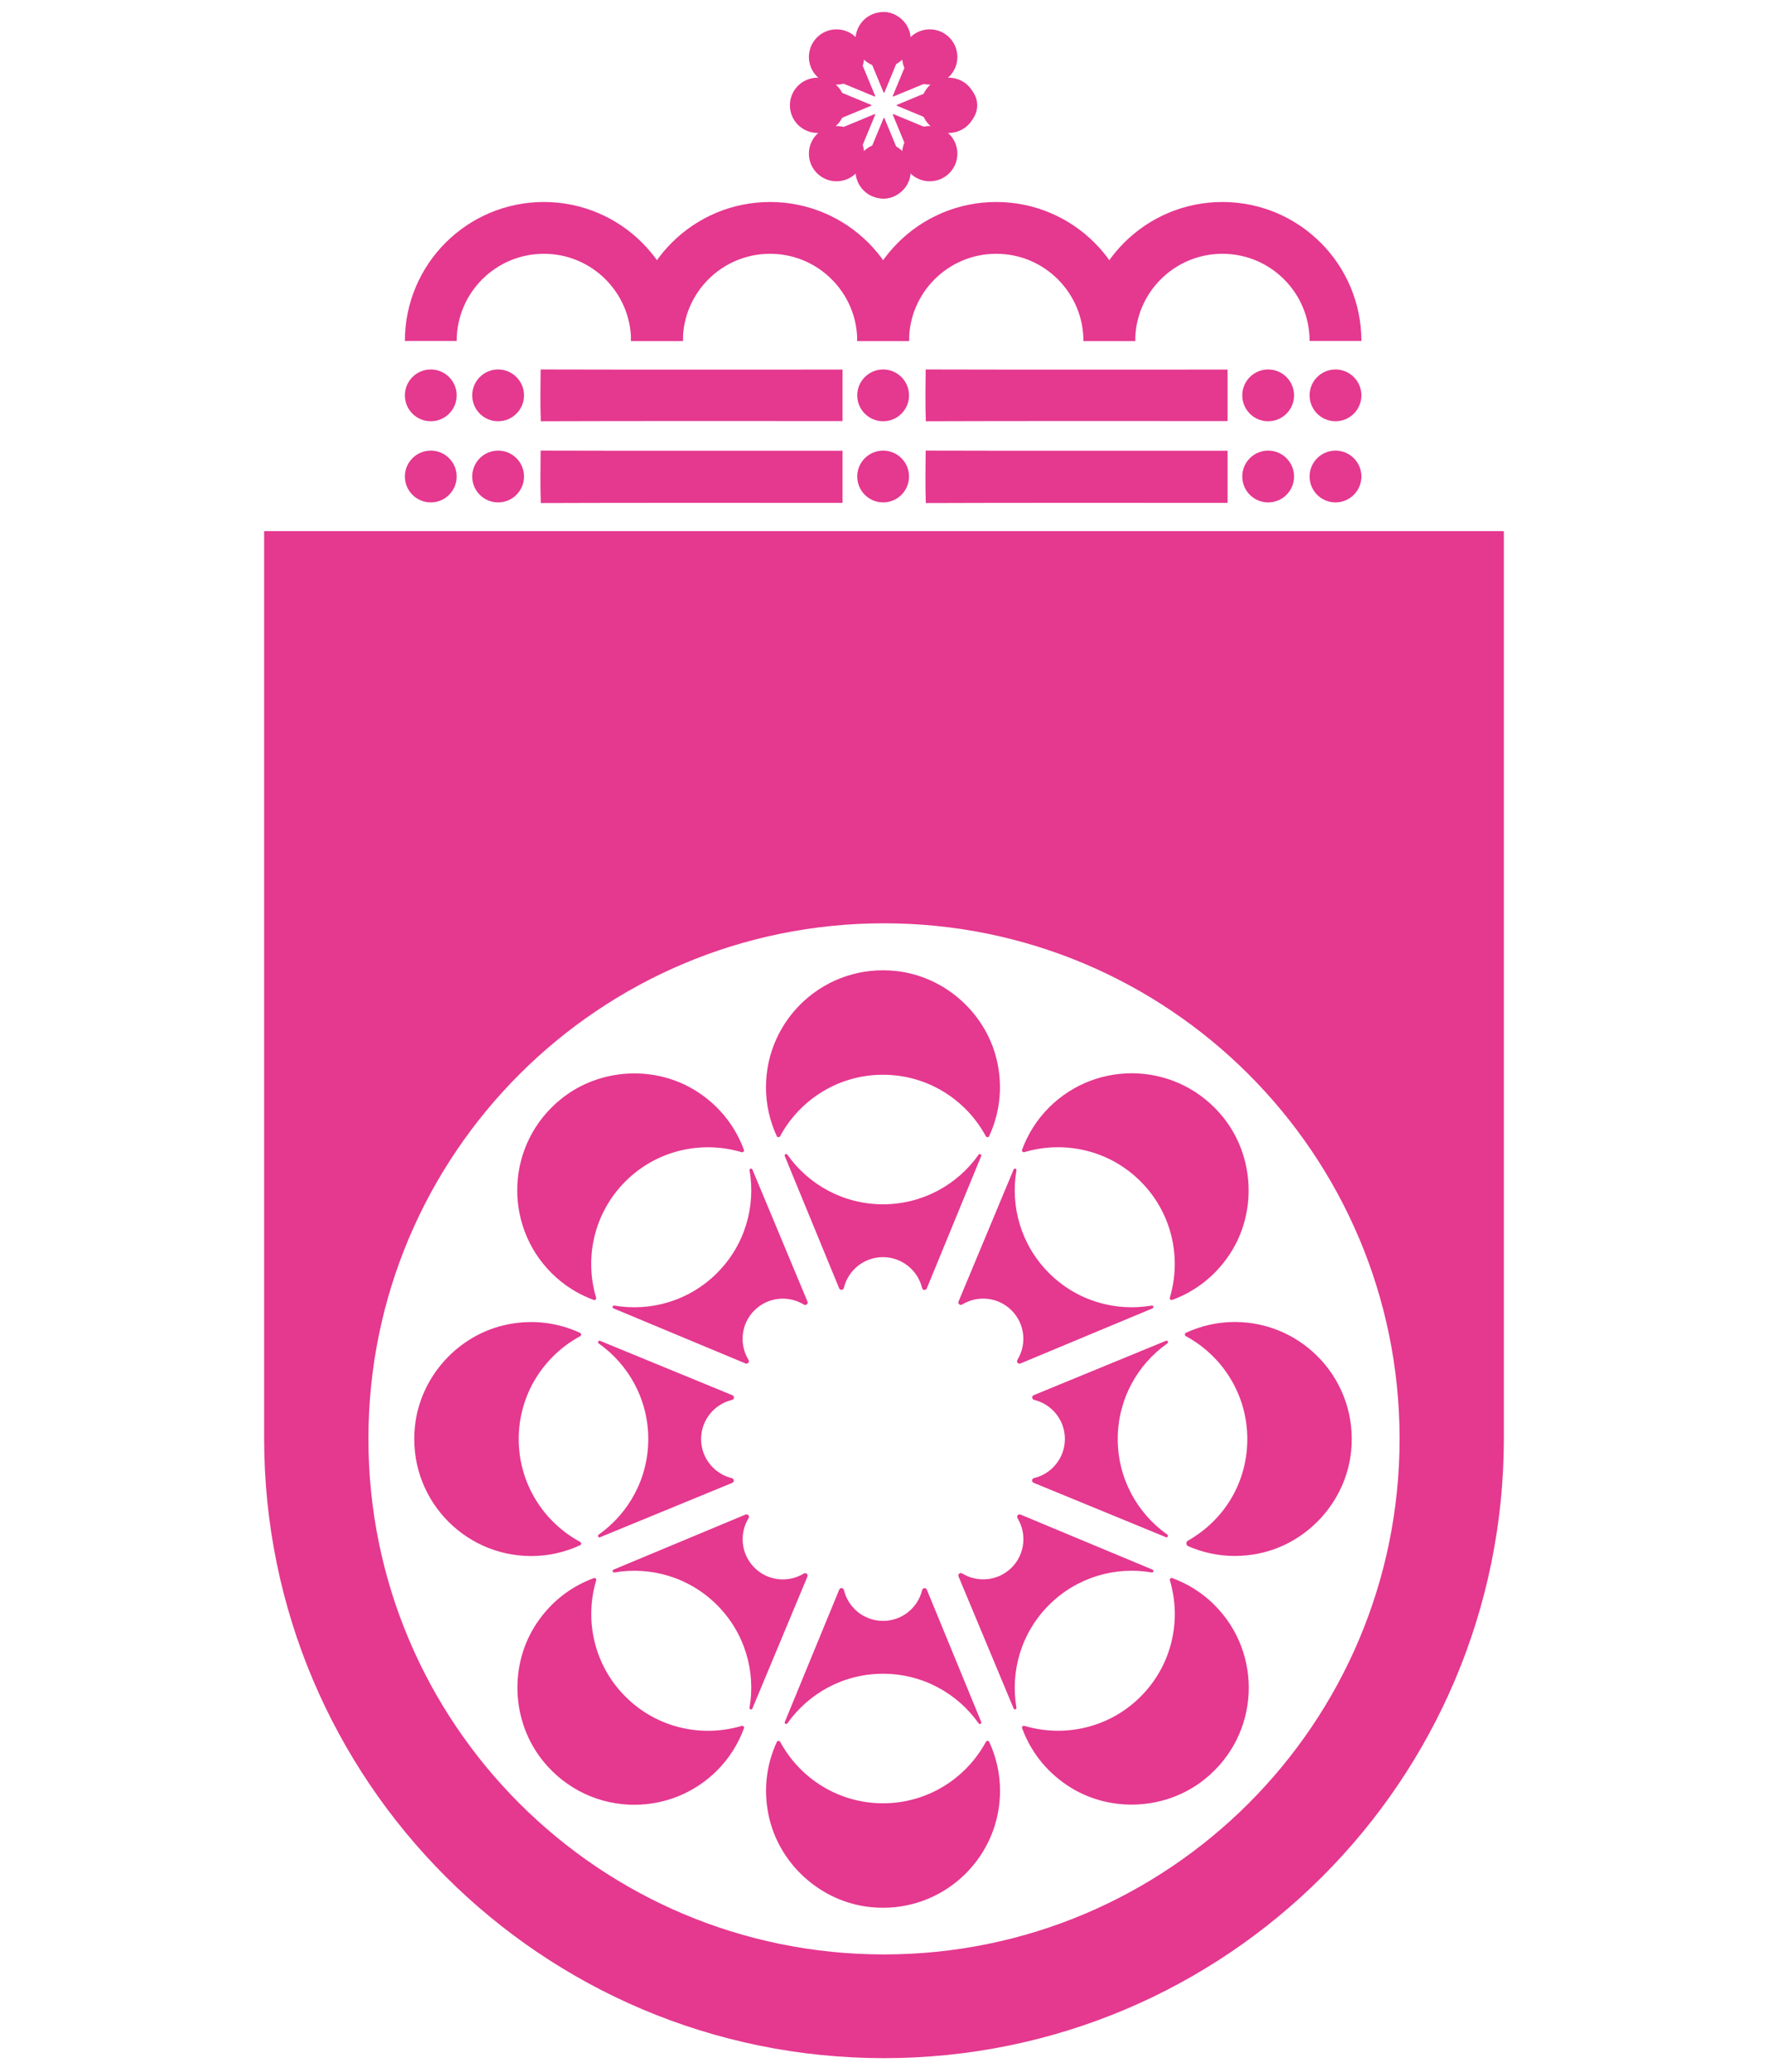 <?xml version="1.0" encoding="UTF-8"?>
<!-- Generated by Pixelmator Pro 3.5.6 -->
<svg width="1024" height="1200" viewBox="0 0 1024 1200" xmlns="http://www.w3.org/2000/svg">
    <path id="Path" fill="#e5388f" stroke="none" d="M 512 1192.105 C 313.721 1192.105 152.982 1031.367 152.982 833.088 C 152.982 832.617 152.996 832.13 152.982 831.66 L 152.982 307.625 L 871.004 307.625 L 871.004 831.66 C 871.004 832.13 871.018 832.603 871.018 833.088 C 871.018 1031.367 710.279 1192.105 512 1192.105 Z M 512 1132.029 C 676.923 1132.029 810.619 998.331 810.619 833.408 C 810.619 668.485 676.923 534.787 512 534.787 C 347.077 534.787 213.381 668.485 213.381 833.408 C 213.381 998.331 347.077 1132.029 512 1132.029 Z M 511.551 1105 C 509.059 1105.004 506.536 1104.872 503.988 1104.6 C 475.107 1101.515 450.76 1079.373 445.053 1050.9 C 442.013 1035.735 444.199 1021.352 449.941 1008.934 C 450.315 1008.116 451.452 1008.124 451.879 1008.906 C 463.337 1030.081 485.686 1044.49 511.447 1044.49 C 537.208 1044.49 559.555 1030.081 571.014 1008.906 C 571.44 1008.124 572.578 1008.125 572.951 1008.934 C 576.934 1017.547 579.209 1027.12 579.209 1037.236 C 579.209 1074.63 548.926 1104.946 511.551 1105 Z M 367.439 1045.35 C 347.806 1045.365 328.167 1036.901 314.486 1019.957 C 296.246 997.352 294.681 964.469 310.779 940.299 C 319.349 927.418 331.083 918.787 343.928 914.066 C 344.763 913.764 345.555 914.557 345.297 915.41 C 338.417 938.487 344.025 964.488 362.248 982.711 C 380.471 1000.934 406.472 1006.542 429.549 999.662 L 429.559 999.67 C 430.412 999.412 431.203 1000.203 430.9 1001.039 C 427.62 1009.964 422.466 1018.339 415.301 1025.504 C 402.084 1038.721 384.763 1045.336 367.439 1045.35 Z M 656.008 1045.258 C 642.805 1045.373 629.558 1041.708 618.225 1034.162 C 605.344 1025.584 596.712 1013.849 591.992 1001.004 C 591.69 1000.168 592.481 999.377 593.334 999.635 C 616.411 1006.515 642.412 1000.907 660.635 982.684 C 678.858 964.461 684.468 938.45 677.588 915.373 C 677.33 914.52 678.121 913.729 678.957 914.031 L 678.957 914.041 C 687.882 917.321 696.255 922.476 703.42 929.641 C 731.617 957.837 729.767 1004.693 697.881 1030.445 C 685.876 1040.141 670.971 1045.127 656.008 1045.258 Z M 567.514 998.576 C 567.266 998.578 567.012 998.467 566.826 998.203 C 554.559 980.816 534.328 969.457 511.43 969.457 C 488.54 969.457 468.316 980.807 456.049 998.186 C 455.453 999.021 454.173 998.293 454.564 997.342 L 486.059 920.734 C 486.601 919.419 488.458 919.578 488.787 920.965 C 491.232 931.214 500.442 938.842 511.447 938.842 C 522.434 938.842 531.626 931.24 534.088 921.018 L 534.096 921.018 C 534.425 919.64 536.284 919.481 536.826 920.797 L 568.311 997.369 C 568.579 998.023 568.059 998.571 567.514 998.576 Z M 435.027 990.141 C 434.531 990.169 434.016 989.78 434.127 989.146 C 437.745 968.177 431.471 945.828 415.283 929.641 C 399.105 913.453 376.773 907.186 355.812 910.795 C 354.799 910.973 354.408 909.55 355.359 909.15 L 431.799 877.256 C 433.114 876.705 434.315 878.128 433.568 879.346 C 428.048 888.315 429.167 900.226 436.945 908.004 C 444.715 915.773 456.591 916.902 465.561 911.408 L 465.551 911.418 C 466.76 910.671 468.192 911.872 467.641 913.188 L 435.764 989.6 C 435.617 989.956 435.325 990.123 435.027 990.141 Z M 587.811 990.096 C 587.511 990.079 587.218 989.911 587.068 989.555 L 555.174 913.115 C 554.623 911.8 556.044 910.601 557.262 911.348 C 566.24 916.868 578.152 915.747 585.93 907.969 C 593.699 900.199 594.819 888.323 589.334 879.354 C 588.587 878.136 589.788 876.714 591.104 877.266 L 667.516 909.143 C 668.467 909.543 668.076 910.965 667.062 910.787 C 646.093 907.169 623.755 913.445 607.559 929.633 C 591.371 945.811 585.104 968.141 588.713 989.102 C 588.824 989.735 588.309 990.124 587.811 990.096 Z M 307.686 901.285 C 267.808 901.276 235.977 866.83 240.324 826.072 C 243.4 797.191 265.551 772.843 294.023 767.127 C 309.189 764.087 323.572 766.273 335.99 772.016 C 336.808 772.389 336.8 773.526 336.018 773.953 C 314.843 785.411 300.434 807.76 300.434 833.521 C 300.434 859.283 314.843 881.63 336.018 893.088 C 336.8 893.515 336.799 894.652 335.99 895.025 C 327.376 899.008 317.802 901.285 307.686 901.285 Z M 715.34 901.23 C 705.659 901.256 696.478 899.201 688.148 895.559 C 686.797 894.963 686.787 893.078 688.076 892.35 C 708.566 880.705 722.416 859.238 722.416 833.477 C 722.416 807.715 708.006 785.368 686.832 773.91 C 686.05 773.483 686.05 772.346 686.859 771.973 C 695.473 767.99 705.046 765.713 715.162 765.713 C 755.036 765.717 786.862 800.162 782.516 840.926 C 779.44 869.807 757.289 894.154 728.816 899.861 C 724.244 900.778 719.74 901.219 715.34 901.23 Z M 347.203 890.459 C 346.438 890.468 345.972 889.423 346.711 888.902 C 364.107 876.635 375.467 856.403 375.467 833.504 C 375.467 810.614 364.115 790.39 346.736 778.123 C 345.901 777.527 346.631 776.248 347.582 776.639 L 424.189 808.133 C 425.505 808.675 425.346 810.534 423.959 810.863 L 423.949 810.871 C 413.7 813.316 406.072 822.524 406.072 833.529 C 406.072 844.516 413.674 853.71 423.896 856.172 C 425.274 856.501 425.435 858.358 424.119 858.9 L 347.547 890.387 C 347.428 890.436 347.312 890.458 347.203 890.459 Z M 675.611 890.424 C 675.502 890.423 675.386 890.398 675.268 890.35 L 598.66 858.855 C 597.345 858.313 597.504 856.456 598.891 856.127 C 609.14 853.682 616.768 844.456 616.768 833.469 C 616.768 822.482 609.166 813.288 598.943 810.826 C 597.565 810.497 597.407 808.64 598.723 808.098 L 675.293 776.611 C 676.244 776.22 676.973 777.5 676.129 778.096 L 676.129 778.088 C 658.742 790.355 647.381 810.596 647.381 833.486 C 647.381 856.376 658.733 876.598 676.111 888.865 C 676.843 889.386 676.377 890.433 675.611 890.424 Z M 590.439 789.863 C 589.398 789.853 588.641 788.68 589.271 787.652 C 594.792 778.683 593.673 766.772 585.895 758.994 C 578.125 751.225 566.249 750.103 557.279 755.588 L 557.279 755.58 C 556.061 756.327 554.64 755.126 555.191 753.811 L 587.068 677.398 C 587.468 676.447 588.891 676.838 588.713 677.852 C 585.095 698.821 591.362 721.17 607.559 737.357 C 623.737 753.545 646.066 759.812 667.027 756.203 C 668.041 756.025 668.432 757.448 667.48 757.848 L 591.041 789.742 C 590.835 789.828 590.632 789.865 590.439 789.863 Z M 432.346 789.838 C 432.153 789.84 431.952 789.801 431.746 789.715 L 355.334 757.838 C 354.383 757.447 354.774 756.025 355.787 756.203 C 376.757 759.821 399.095 753.545 415.291 737.357 L 415.291 737.348 C 431.478 721.169 437.746 698.84 434.137 677.879 C 433.959 676.866 435.381 676.475 435.781 677.426 L 467.676 753.865 C 468.227 755.181 466.804 756.38 465.586 755.633 C 456.608 750.113 444.696 751.234 436.918 759.012 C 429.149 766.781 428.029 778.656 433.514 787.625 C 434.144 788.653 433.388 789.827 432.346 789.838 Z M 344.201 753.021 C 344.1 753.016 343.997 752.995 343.893 752.957 L 343.883 752.957 C 334.967 749.677 326.585 744.522 319.42 737.357 C 291.223 709.161 293.072 662.295 324.967 636.543 C 347.563 618.302 380.455 616.737 404.625 632.836 C 417.506 641.405 426.135 653.139 430.855 665.984 C 431.158 666.82 430.367 667.611 429.514 667.354 C 406.437 660.473 380.436 666.082 362.213 684.305 C 343.99 702.537 338.381 728.539 345.262 751.615 C 345.487 752.362 344.909 753.061 344.201 753.021 Z M 678.621 752.994 C 677.913 753.034 677.335 752.335 677.561 751.588 C 684.441 728.511 678.832 702.51 660.609 684.287 C 642.386 666.064 616.375 660.456 593.299 667.336 C 592.445 667.594 591.655 666.802 591.957 665.967 C 595.237 657.051 600.394 648.669 607.559 641.504 C 635.764 613.298 682.635 615.157 708.379 647.061 C 726.62 669.657 728.177 702.529 712.078 726.699 C 703.5 739.58 691.775 748.211 678.93 752.932 C 678.825 752.969 678.722 752.989 678.621 752.994 Z M 535.445 747.168 C 534.834 747.161 534.227 746.77 534.053 746.033 C 531.608 735.784 522.38 728.156 511.393 728.156 C 500.405 728.156 491.214 735.758 488.752 745.98 C 488.423 747.358 486.566 747.517 486.023 746.201 L 454.537 669.629 C 454.146 668.678 455.426 667.948 456.021 668.793 C 468.289 686.18 488.53 697.541 511.42 697.541 C 534.31 697.541 554.534 686.191 566.801 668.812 L 566.791 668.812 C 567.387 667.977 568.667 668.705 568.275 669.656 L 536.781 746.264 C 536.527 746.88 535.985 747.174 535.445 747.168 Z M 571.959 658.678 C 571.575 658.68 571.182 658.483 570.969 658.092 C 559.51 636.917 537.164 622.508 511.402 622.508 C 485.641 622.508 463.294 636.917 451.836 658.092 C 451.409 658.874 450.27 658.873 449.896 658.064 C 445.914 649.451 443.639 639.878 443.639 629.762 C 443.639 589.884 478.085 558.052 518.842 562.398 C 547.723 565.474 572.071 587.616 577.787 616.098 C 580.836 631.263 578.649 645.646 572.906 658.064 C 572.72 658.473 572.343 658.676 571.959 658.678 Z"/>
    <g id="Group-copy">
        <path id="svg6-copy-6" fill="#f3852b" stroke="none" visibility="hidden" d="M 313.515 308 C 312.671 302.338 313.063 296.662 313.304 291 C 445.862 291.096 578.42 291.022 710.977 291.037 C 711.008 296.677 711.008 302.309 710.977 307.941 C 578.48 307.978 445.983 307.867 313.515 308 Z"/>
        <path id="svg6-copy-2" fill="#e5388f" stroke="none" d="M 313.227 291.38 C 312.855 281.262 313.028 271.118 313.134 261 C 371.419 261.172 429.705 261.04 487.99 261.066 C 488.003 271.144 488.003 281.209 487.99 291.274 C 429.731 291.34 371.472 291.142 313.227 291.38 Z"/>
        <path id="svg6-copy-4" fill="#e5388f" stroke="none" d="M 536.227 291.38 C 535.855 281.262 536.028 271.118 536.134 261 C 594.419 261.172 652.705 261.04 710.99 261.066 C 711.003 271.144 711.003 281.209 710.99 291.274 C 652.731 291.34 594.472 291.142 536.227 291.38 Z"/>
        <path id="svg6-copy-3" fill="#e5388f" stroke="none" d="M 313.227 244 C 312.855 234.009 313.028 223.991 313.134 214 C 371.419 214.17 429.705 214.039 487.99 214.065 C 488.003 224.017 488.003 233.956 487.99 243.895 C 429.731 243.961 371.472 243.765 313.227 244 Z"/>
        <path id="svg6-copy-5" fill="#e5388f" stroke="none" d="M 536.227 244 C 535.855 234.009 536.028 223.991 536.134 214 C 594.419 214.17 652.705 214.039 710.99 214.065 C 711.003 224.017 711.003 233.956 710.99 243.895 C 652.731 243.961 594.472 243.765 536.227 244 Z"/>
        <g id="Group">
            <path id="Shape-copy-12" fill="#e5388f" fill-rule="evenodd" stroke="none" d="M 264.5 229 C 264.5 220.716 257.784 214 249.5 214 C 241.216 214 234.5 220.716 234.5 229 C 234.5 237.284 241.216 244 249.5 244 C 257.784 244 264.5 237.284 264.5 229 Z"/>
            <path id="Shape-copy-15" fill="#e5388f" fill-rule="evenodd" stroke="none" d="M 303.5 229 C 303.5 220.716 296.784 214 288.5 214 C 280.216 214 273.5 220.716 273.5 229 C 273.5 237.284 280.216 244 288.5 244 C 296.784 244 303.5 237.284 303.5 229 Z"/>
            <path id="Shape-copy-17" fill="#e5388f" fill-rule="evenodd" stroke="none" d="M 264.5 276 C 264.5 267.716 257.784 261 249.5 261 C 241.216 261 234.5 267.716 234.5 276 C 234.5 284.284 241.216 291 249.5 291 C 257.784 291 264.5 284.284 264.5 276 Z"/>
            <path id="Shape-copy-16" fill="#e5388f" fill-rule="evenodd" stroke="none" d="M 303.5 276 C 303.5 267.716 296.784 261 288.5 261 C 280.216 261 273.5 267.716 273.5 276 C 273.5 284.284 280.216 291 288.5 291 C 296.784 291 303.5 284.284 303.5 276 Z"/>
            <path id="Shape-copy-19" fill="#e5388f" fill-rule="evenodd" stroke="none" d="M 749.5 276 C 749.5 267.716 742.784 261 734.5 261 C 726.216 261 719.5 267.716 719.5 276 C 719.5 284.284 726.216 291 734.5 291 C 742.784 291 749.5 284.284 749.5 276 Z"/>
            <path id="Shape-copy-18" fill="#e5388f" fill-rule="evenodd" stroke="none" d="M 788.5 276 C 788.5 267.716 781.784 261 773.5 261 C 765.216 261 758.5 267.716 758.5 276 C 758.5 284.284 765.216 291 773.5 291 C 781.784 291 788.5 284.284 788.5 276 Z"/>
            <path id="Shape-copy-13" fill="#e5388f" fill-rule="evenodd" stroke="none" d="M 788.5 229 C 788.5 220.716 781.784 214 773.5 214 C 765.216 214 758.5 220.716 758.5 229 C 758.5 237.284 765.216 244 773.5 244 C 781.784 244 788.5 237.284 788.5 229 Z"/>
            <path id="Shape-copy-14" fill="#e5388f" fill-rule="evenodd" stroke="none" d="M 749.5 229 C 749.5 220.716 742.784 214 734.5 214 C 726.216 214 719.5 220.716 719.5 229 C 719.5 237.284 726.216 244 734.5 244 C 742.784 244 749.5 237.284 749.5 229 Z"/>
            <path id="Shape-copy-20" fill="#e5388f" fill-rule="evenodd" stroke="none" d="M 526.5 229 C 526.5 220.716 519.784 214 511.5 214 C 503.216 214 496.5 220.716 496.5 229 C 496.5 237.284 503.216 244 511.5 244 C 519.784 244 526.5 237.284 526.5 229 Z"/>
            <path id="Shape-copy-21" fill="#e5388f" fill-rule="evenodd" stroke="none" d="M 526.5 276 C 526.5 267.716 519.784 261 511.5 261 C 503.216 261 496.5 267.716 496.5 276 C 496.5 284.284 503.216 291 511.5 291 C 519.784 291 526.5 284.284 526.5 276 Z"/>
        </g>
        <g id="g1">
            <path id="Path-copy-4" fill="#e5388f" stroke="none" d="M 512 7 C 502.701 7 496.384 16.448 499.943 25.04 L 511.755 53.558 C 511.844 53.774 512.155 53.774 512.245 53.558 L 524.057 25.04 C 527.615 16.448 521.299 7 512 7 Z M 482.502 18.998 C 479.392 19.118 476.286 20.354 473.82 22.821 C 467.245 29.395 469.456 40.541 478.047 44.1 L 506.566 55.913 C 506.785 56.001 506.992 55.783 506.904 55.566 L 495.1 27.048 C 492.875 21.679 487.686 18.798 482.502 18.998 Z M 541.497 18.998 C 536.313 18.798 531.125 21.679 528.9 27.048 L 517.088 55.566 C 516.999 55.785 517.218 55.993 517.434 55.904 L 545.952 44.1 C 554.544 40.541 556.76 29.389 550.18 22.812 C 547.714 20.347 544.608 19.118 541.497 18.998 Z M 471.187 47.939 C 464.24 47.859 458 53.445 458 61 C 458 70.299 467.448 76.616 476.039 73.057 L 504.558 61.245 C 504.774 61.156 504.774 60.845 504.558 60.755 L 476.039 48.943 C 474.428 48.275 472.791 47.958 471.187 47.939 Z M 552.812 47.939 C 551.209 47.958 549.571 48.275 547.96 48.943 L 519.442 60.755 C 519.226 60.845 519.226 61.156 519.442 61.245 L 547.96 73.057 C 556.552 76.616 566 70.299 566 61 C 566 53.445 559.76 47.859 552.812 47.939 Z M 517.434 66.088 C 517.215 65.999 517.007 66.218 517.096 66.434 L 528.9 94.952 C 532.459 103.544 543.611 105.76 550.188 99.181 C 556.762 92.606 554.544 81.459 545.952 77.901 L 517.434 66.088 Z M 506.566 66.097 L 478.047 77.901 C 469.456 81.459 467.243 92.603 473.82 99.181 C 480.395 105.755 491.541 103.544 495.1 94.952 L 506.912 66.434 C 507.001 66.215 506.782 66.008 506.566 66.097 Z M 512 68.282 C 511.9 68.282 511.8 68.334 511.755 68.442 L 499.943 96.96 C 496.384 105.552 502.701 115 512 115 C 521.299 115 527.615 105.552 524.057 96.96 L 512.245 68.442 C 512.2 68.334 512.1 68.282 512 68.282 Z"/>
            <g id="g2">
                <path id="Shape" fill="#e5388f" fill-rule="evenodd" stroke="none" d="M 565.5 61 C 565.5 52.163 558.337 45 549.5 45 C 540.663 45 533.5 52.163 533.5 61 C 533.5 69.837 540.663 77 549.5 77 C 558.337 77 565.5 69.837 565.5 61 Z"/>
                <path id="Shape-copy" fill="#e5388f" fill-rule="evenodd" stroke="none" d="M 554.5 89 C 554.5 80.163 547.337 73 538.5 73 C 529.663 73 522.5 80.163 522.5 89 C 522.5 97.837 529.663 105 538.5 105 C 547.337 105 554.5 97.837 554.5 89 Z"/>
                <path id="Shape-copy-2" fill="#e5388f" fill-rule="evenodd" stroke="none" d="M 527.5 99 C 527.5 90.163 520.337 83 511.5 83 C 502.663 83 495.5 90.163 495.5 99 C 495.5 107.837 502.663 115 511.5 115 C 520.337 115 527.5 107.837 527.5 99 Z"/>
                <path id="Shape-copy-3" fill="#e5388f" fill-rule="evenodd" stroke="none" d="M 489.5 61 C 489.5 52.163 482.337 45 473.5 45 C 464.663 45 457.5 52.163 457.5 61 C 457.5 69.837 464.663 77 473.5 77 C 482.337 77 489.5 69.837 489.5 61 Z"/>
                <path id="Shape-copy-4" fill="#e5388f" fill-rule="evenodd" stroke="none" d="M 500.5 89 C 500.5 80.163 493.337 73 484.5 73 C 475.663 73 468.5 80.163 468.5 89 C 468.5 97.837 475.663 105 484.5 105 C 493.337 105 500.5 97.837 500.5 89 Z"/>
                <path id="Shape-copy-7" fill="#e5388f" fill-rule="evenodd" stroke="none" d="M 554.5 33 C 554.5 41.837 547.337 49 538.5 49 C 529.663 49 522.5 41.837 522.5 33 C 522.5 24.163 529.663 17 538.5 17 C 547.337 17 554.5 24.163 554.5 33 Z"/>
                <path id="Shape-copy-6" fill="#e5388f" fill-rule="evenodd" stroke="none" d="M 527.5 23 C 527.5 31.837 520.337 39 511.5 39 C 502.663 39 495.5 31.837 495.5 23 C 495.5 14.163 502.663 7 511.5 7 C 520.337 7 527.5 14.163 527.5 23 Z"/>
                <path id="Shape-copy-5" fill="#e5388f" fill-rule="evenodd" stroke="none" d="M 500.5 33 C 500.5 41.837 493.337 49 484.5 49 C 475.663 49 468.5 41.837 468.5 33 C 468.5 24.163 475.663 17 484.5 17 C 493.337 17 500.5 24.163 500.5 33 Z"/>
            </g>
        </g>
        <g id="g3">
            <path id="path1" fill="none" stroke="#e5388f" stroke-width="30" d="M 380.5 197.5 C 380.5 161.325 351.175 132 315 132 C 278.825 132 249.5 161.325 249.5 197.5 M 380.5 197.5"/>
            <path id="Path-copy" fill="none" stroke="#e5388f" stroke-width="30" d="M 511.5 197.5 C 511.5 161.325 482.175 132 446 132 C 409.825 132 380.5 161.325 380.5 197.5 M 511.5 197.5"/>
            <path id="Path-copy-2" fill="none" stroke="#e5388f" stroke-width="30" d="M 642.5 197.5 C 642.5 161.325 613.175 132 577 132 C 540.825 132 511.5 161.325 511.5 197.5 M 642.5 197.5"/>
            <path id="Path-copy-3" fill="none" stroke="#e5388f" stroke-width="30" d="M 773.5 197.5 C 773.5 161.325 744.175 132 708 132 C 671.825 132 642.5 161.325 642.5 197.5 M 773.5 197.5"/>
        </g>
    </g>
</svg>
